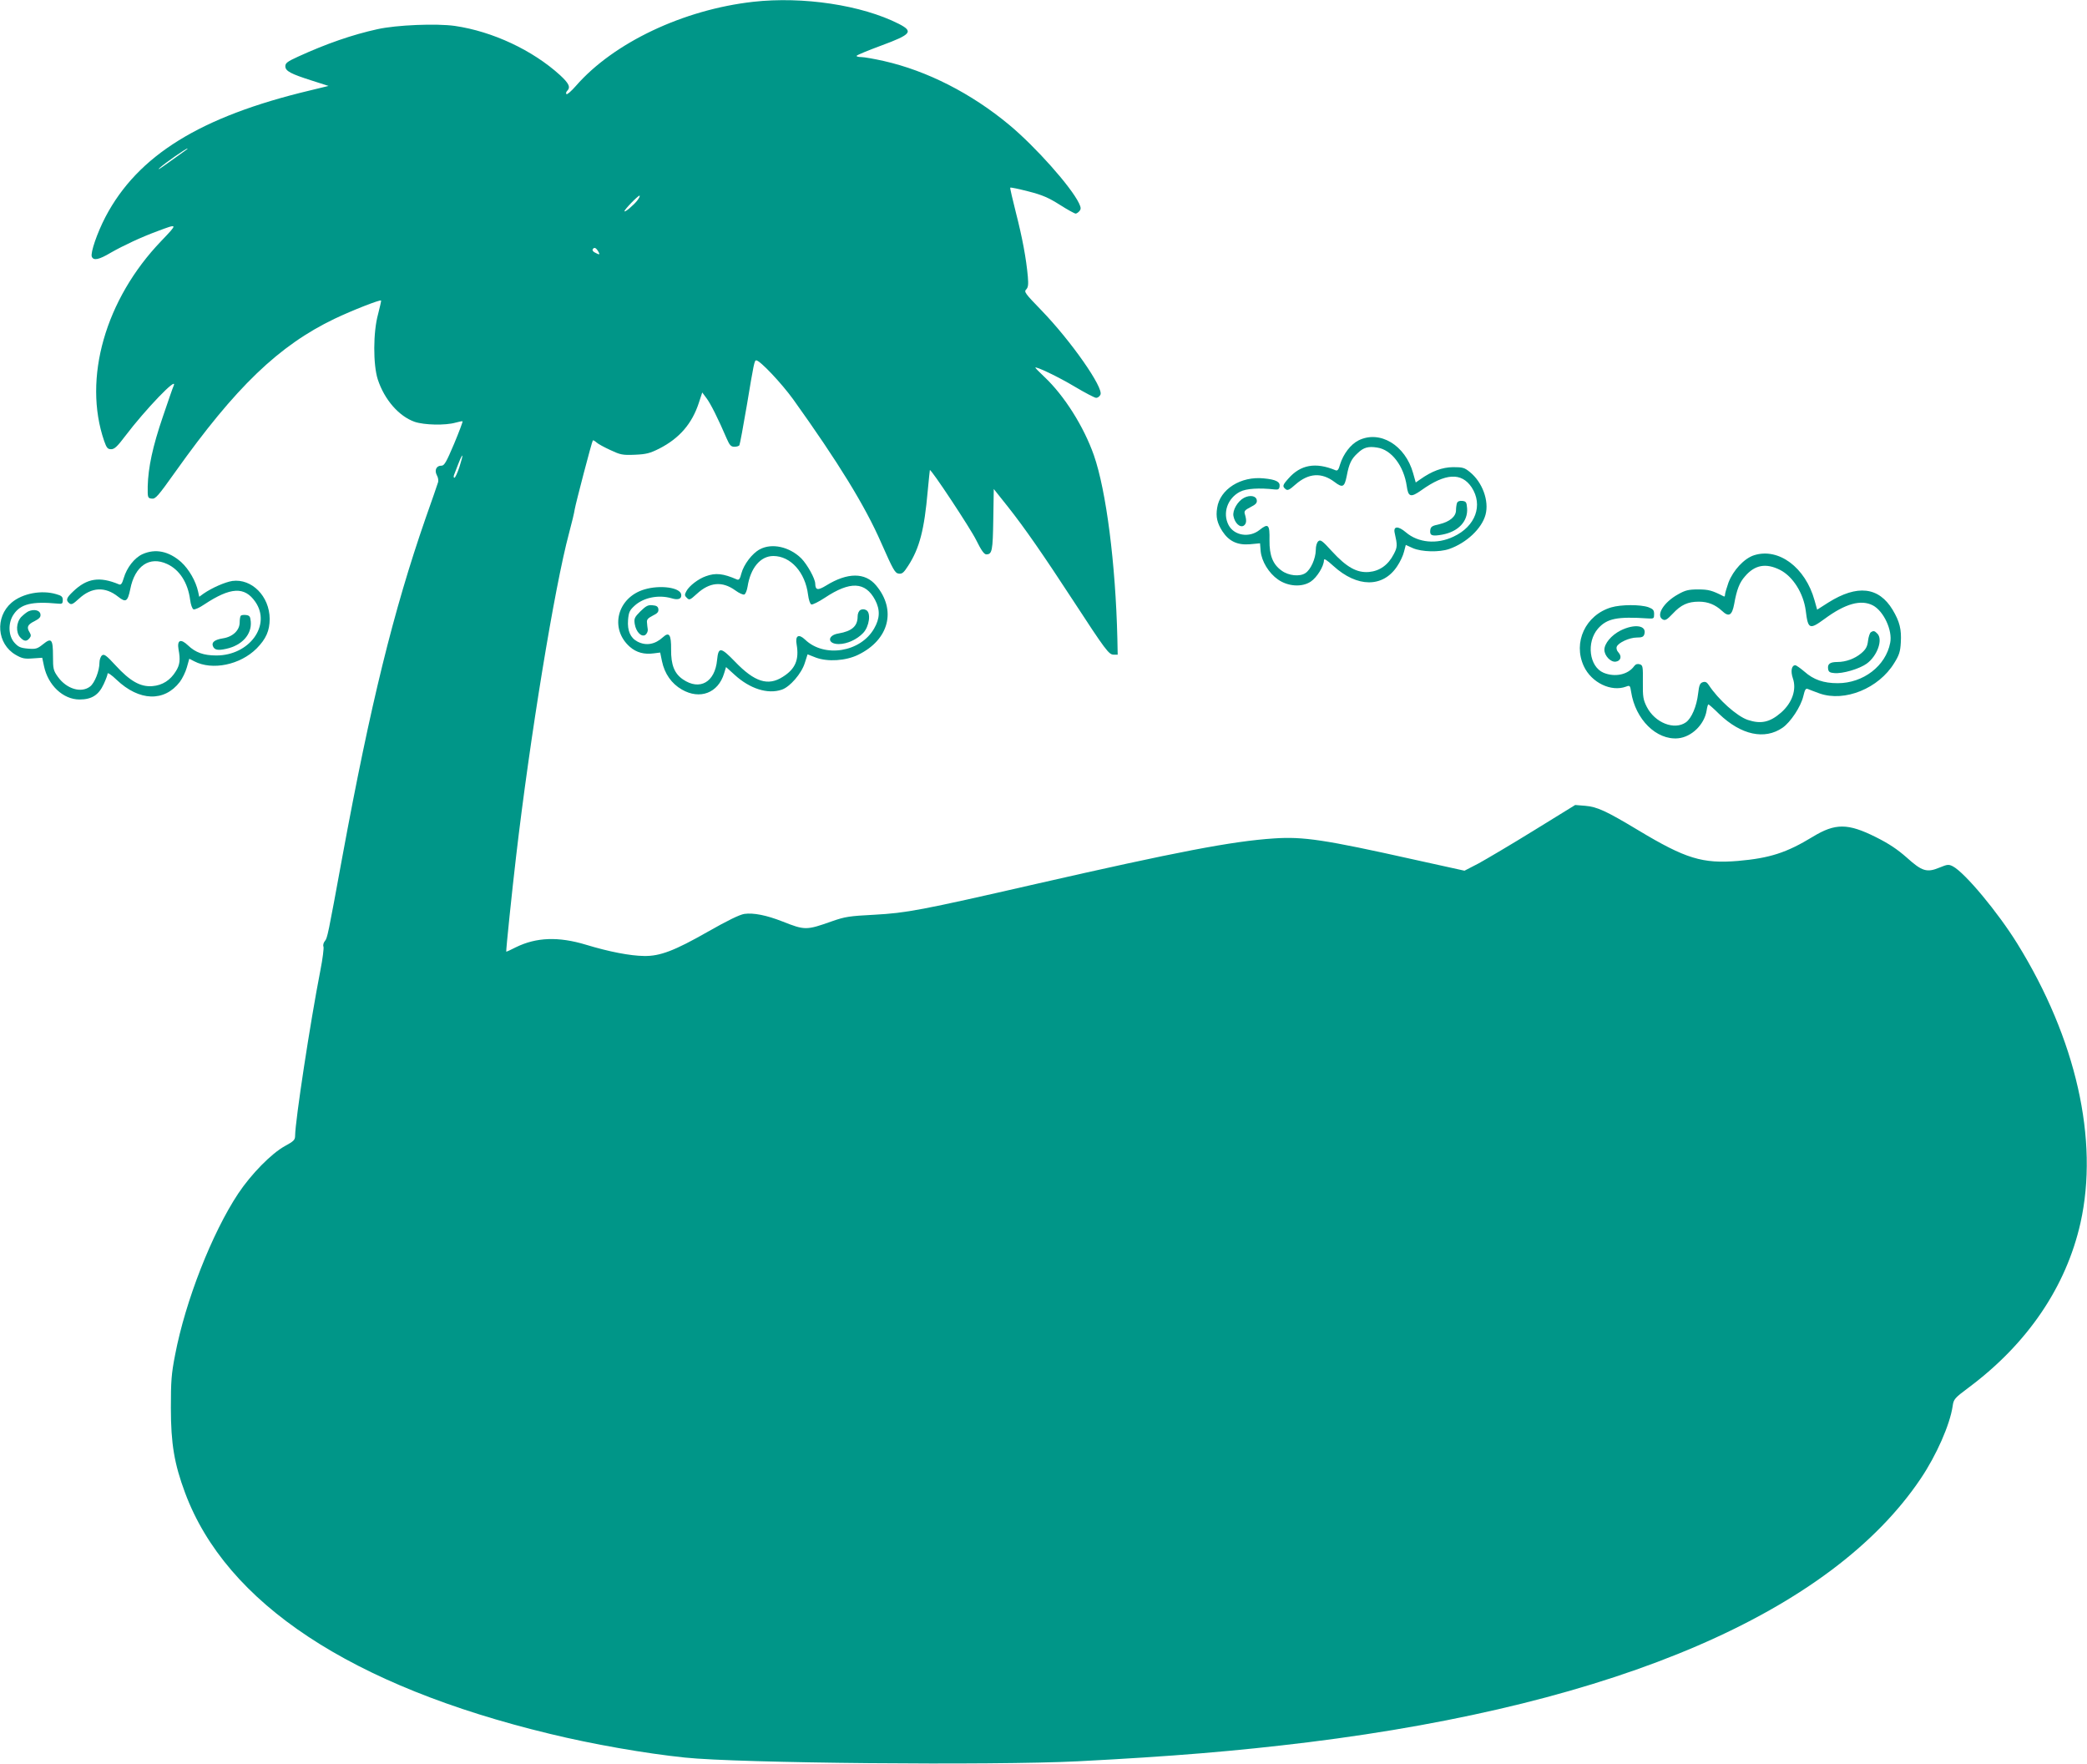 <?xml version="1.0" standalone="no"?>
<!DOCTYPE svg PUBLIC "-//W3C//DTD SVG 20010904//EN"
 "http://www.w3.org/TR/2001/REC-SVG-20010904/DTD/svg10.dtd">
<svg version="1.0" xmlns="http://www.w3.org/2000/svg"
 width="1280pt" height="1082pt" viewBox="0 0 1280 1082"
 preserveAspectRatio="xMidYMid meet">
<g transform="translate(0,1082) scale(0.1,-0.1)"
fill="#009688" stroke="none">
<path d="M4620 10809 c-429 -48 -857 -251 -1088 -516 -28 -32 -54 -55 -58 -50
-4 4 -2 13 4 19 23 23 12 46 -43 97 -168 153 -413 268 -645 302 -113 16 -359
6 -475 -20 -155 -34 -313 -89 -486 -168 -66 -30 -79 -40 -79 -59 0 -30 33 -47
165 -89 l100 -32 -115 -28 c-671 -160 -1055 -398 -1253 -775 -51 -98 -93 -220
-84 -244 10 -26 44 -19 116 24 79 45 186 95 286 132 128 48 127 48 24 -60
-343 -357 -482 -844 -350 -1227 15 -42 21 -50 43 -50 20 0 38 17 87 82 121
160 324 372 296 307 -5 -10 -34 -95 -66 -189 -63 -184 -90 -312 -93 -427 -1
-71 0 -73 25 -76 23 -3 38 15 145 165 369 519 634 774 976 938 109 52 278 118
285 112 2 -2 -7 -39 -18 -83 -31 -111 -31 -311 -2 -401 41 -125 130 -226 226
-260 59 -20 188 -23 251 -5 22 6 41 10 43 8 2 -2 -21 -64 -52 -138 -47 -111
-60 -134 -77 -134 -31 1 -45 -27 -29 -58 8 -13 11 -33 8 -43 -3 -10 -37 -110
-77 -222 -197 -568 -337 -1136 -510 -2074 -89 -485 -92 -501 -108 -519 -8 -10
-12 -25 -8 -34 3 -9 -5 -74 -19 -145 -63 -323 -154 -921 -155 -1014 0 -26 -8
-34 -63 -64 -82 -45 -206 -171 -286 -291 -161 -243 -324 -659 -387 -989 -23
-117 -26 -162 -26 -326 0 -219 21 -343 87 -520 252 -678 1019 -1185 2239
-1479 259 -63 584 -120 826 -145 328 -35 1888 -49 2410 -23 580 30 967 62
1415 117 1899 236 3207 800 3756 1618 96 143 178 329 195 443 6 43 11 49 98
114 362 270 598 619 686 1010 114 509 -27 1130 -387 1712 -120 194 -322 436
-396 475 -26 13 -33 12 -82 -8 -77 -32 -107 -23 -201 62 -58 51 -109 85 -189
125 -172 86 -249 86 -387 2 -161 -98 -264 -131 -458 -148 -218 -18 -321 13
-612 188 -198 119 -253 144 -325 150 l-62 5 -253 -156 c-139 -86 -292 -176
-339 -202 l-87 -45 -313 69 c-547 122 -676 141 -855 129 -258 -17 -595 -82
-1459 -279 -712 -163 -795 -178 -992 -189 -154 -8 -180 -12 -260 -40 -158 -56
-166 -56 -305 -1 -97 38 -177 54 -233 46 -30 -5 -102 -40 -225 -110 -202 -115
-292 -150 -390 -148 -85 1 -215 26 -356 69 -169 51 -304 46 -429 -15 -33 -17
-60 -29 -60 -28 -3 4 36 377 60 582 85 730 236 1654 325 1985 17 63 33 130 35
147 6 36 105 415 111 422 2 2 12 -3 22 -12 9 -9 48 -30 85 -47 62 -29 74 -32
150 -29 71 3 93 9 151 38 123 63 200 152 242 280 l21 64 26 -35 c24 -31 71
-124 125 -250 17 -39 26 -48 46 -48 14 0 28 4 31 10 3 5 24 117 46 247 42 253
46 273 57 273 23 0 154 -139 226 -238 277 -387 442 -655 541 -882 73 -165 84
-185 107 -188 21 -3 31 6 58 48 70 108 99 222 120 460 7 69 12 126 13 127 8 7
249 -358 284 -429 31 -63 49 -88 62 -88 36 0 40 22 43 214 l3 187 86 -108
c103 -130 218 -296 402 -578 197 -302 218 -330 247 -330 l25 0 -2 100 c-11
457 -68 905 -144 1123 -62 176 -181 365 -303 480 -31 29 -56 55 -56 57 0 11
141 -56 241 -116 64 -38 123 -69 132 -69 9 0 21 8 26 19 22 41 -180 330 -362
518 -100 103 -108 114 -93 128 12 13 14 29 10 78 -10 112 -34 240 -73 392 -21
83 -37 152 -35 154 3 3 53 -8 112 -23 86 -22 124 -39 192 -82 47 -30 91 -54
97 -54 6 0 16 7 23 15 11 13 10 22 -2 48 -49 102 -267 347 -428 481 -232 193
-504 332 -770 392 -58 13 -120 24 -138 24 -18 0 -31 4 -28 8 3 5 71 33 152 63
184 68 198 86 106 133 -227 115 -587 169 -892 135z m-3490 -917 c-13 -9 -61
-43 -105 -75 -44 -32 -64 -44 -45 -26 36 32 161 119 170 118 3 0 -6 -8 -20
-17z m2779 -301 c-21 -28 -79 -77 -79 -66 0 10 82 95 92 95 5 0 -1 -13 -13
-29z m-241 -311 c14 -23 10 -25 -19 -9 -11 5 -17 14 -14 20 9 14 19 11 33 -11z
m-850 -1323 c-12 -37 -26 -67 -31 -67 -5 0 -6 8 -2 18 4 9 16 41 27 70 29 73
32 60 6 -21z"/>
<path d="M8332 8119 c-48 -24 -93 -83 -113 -147 -9 -33 -16 -41 -28 -36 -122
51 -215 34 -289 -51 -36 -40 -38 -48 -17 -65 12 -10 23 -5 61 29 80 70 160 75
239 15 50 -38 61 -32 75 38 14 74 28 104 67 139 36 35 65 43 120 34 87 -13
163 -112 181 -237 9 -66 24 -71 89 -25 148 106 247 111 309 18 71 -109 24
-239 -111 -302 -102 -49 -217 -38 -292 26 -48 41 -79 39 -69 -4 17 -75 17 -87
-6 -130 -34 -66 -86 -103 -152 -109 -74 -6 -137 29 -227 127 -58 64 -70 73
-83 62 -10 -8 -16 -30 -16 -55 -1 -52 -31 -120 -64 -141 -34 -23 -103 -16
-145 15 -54 38 -76 93 -75 187 2 97 -7 106 -62 62 -62 -49 -155 -34 -189 31
-38 73 -7 164 70 204 38 20 118 25 215 14 19 -2 26 2 28 19 4 28 -22 42 -96
49 -141 15 -270 -66 -287 -181 -9 -55 0 -93 32 -143 40 -61 91 -86 168 -80
l63 6 4 -49 c6 -62 50 -134 106 -173 61 -43 147 -49 201 -13 38 25 81 95 81
131 0 13 15 4 58 -35 146 -133 304 -134 391 -2 18 26 37 67 42 89 l11 42 44
-20 c54 -23 161 -26 222 -5 106 37 200 125 223 210 23 85 -19 200 -96 262 -33
27 -44 30 -103 30 -67 -1 -130 -24 -203 -76 l-26 -18 -16 57 c-48 172 -204
266 -335 201z"/>
<path d="M7630 7767 c-39 -20 -72 -77 -65 -112 8 -43 40 -73 63 -59 17 12 19
31 7 71 -6 18 0 25 35 43 32 16 41 26 38 43 -4 26 -41 33 -78 14z"/>
<path d="M8936 7735 c-3 -9 -6 -29 -6 -44 0 -39 -39 -71 -102 -86 -46 -10 -53
-15 -56 -37 -4 -33 12 -38 73 -27 99 18 159 82 153 162 -3 37 -6 42 -29 45
-17 2 -29 -3 -33 -13z"/>
<path d="M4660 7451 c-46 -24 -98 -92 -113 -148 -8 -33 -15 -42 -27 -37 -85
37 -131 42 -191 20 -46 -16 -102 -59 -119 -91 -12 -22 -12 -28 3 -42 15 -15
19 -13 61 25 78 72 156 79 236 21 23 -17 48 -28 55 -25 7 2 16 24 20 48 18
115 79 188 158 188 106 0 196 -100 213 -238 4 -30 12 -56 20 -59 7 -3 45 16
83 41 155 103 248 99 308 -13 32 -61 30 -114 -6 -176 -83 -145 -305 -181 -423
-68 -40 38 -62 25 -52 -30 16 -93 -8 -150 -85 -198 -90 -58 -173 -32 -293 93
-88 91 -102 92 -110 10 -13 -136 -106 -189 -209 -119 -53 36 -74 89 -73 184 1
91 -12 110 -50 75 -49 -45 -104 -54 -156 -27 -44 23 -63 67 -58 133 4 48 10
60 41 88 54 49 145 68 225 45 42 -13 64 -4 60 23 -6 43 -129 60 -226 31 -167
-50 -215 -241 -89 -352 40 -35 88 -48 147 -40 l39 5 11 -53 c16 -77 59 -138
122 -174 111 -64 223 -21 259 99 l12 39 53 -48 c93 -85 202 -120 288 -91 50
16 122 99 142 164 l17 53 51 -20 c73 -27 183 -20 259 17 190 92 237 275 110
426 -67 80 -175 80 -306 -1 -51 -31 -66 -29 -67 11 0 31 -49 118 -85 155 -73
72 -181 96 -255 56z"/>
<path d="M873 7421 c-49 -23 -95 -82 -114 -146 -10 -34 -17 -44 -29 -39 -119
50 -197 38 -282 -44 -41 -39 -46 -53 -23 -72 13 -10 22 -6 59 28 78 72 161 76
241 12 47 -37 58 -30 74 47 28 143 118 204 226 154 76 -35 127 -114 141 -219
4 -31 13 -56 21 -59 7 -3 37 10 66 30 162 107 247 111 313 16 99 -143 -36
-329 -239 -329 -78 0 -128 18 -174 62 -45 43 -68 33 -58 -25 12 -63 8 -95 -16
-133 -34 -56 -83 -87 -144 -92 -73 -6 -137 30 -226 127 -58 63 -71 72 -84 61
-8 -7 -15 -27 -15 -44 0 -50 -29 -124 -57 -146 -55 -43 -145 -15 -198 59 -28
39 -30 50 -30 126 0 105 -9 116 -61 74 -35 -28 -44 -31 -93 -27 -45 4 -59 10
-83 37 -37 42 -40 120 -5 172 43 65 113 82 272 67 26 -3 30 0 30 22 0 20 -7
27 -40 36 -90 27 -207 5 -274 -52 -103 -89 -90 -253 25 -320 38 -22 54 -26
104 -22 l59 4 11 -52 c25 -117 117 -204 218 -204 74 0 117 27 148 94 13 28 24
57 24 65 0 8 25 -9 55 -38 139 -132 293 -137 388 -13 15 20 35 60 43 89 l15
53 31 -16 c110 -57 281 -22 382 79 58 59 80 109 80 182 -1 138 -110 248 -229
232 -45 -7 -125 -42 -177 -78 l-26 -19 -7 32 c-14 64 -56 137 -104 181 -76 67
-158 84 -238 48z"/>
<path d="M10759 7415 c-61 -19 -129 -92 -158 -168 -11 -32 -21 -65 -21 -73 0
-9 -3 -14 -7 -12 -72 37 -94 43 -158 43 -59 0 -79 -5 -123 -30 -89 -49 -138
-130 -94 -154 15 -8 26 -2 61 35 51 55 93 74 161 74 55 0 100 -18 142 -57 41
-39 61 -28 74 42 16 90 33 133 67 171 60 70 128 82 214 39 79 -40 144 -143
158 -250 14 -115 23 -118 115 -51 127 94 224 121 297 83 66 -35 121 -153 106
-229 -27 -142 -165 -248 -322 -248 -86 0 -148 21 -204 71 -25 21 -50 39 -56
39 -23 0 -30 -36 -15 -80 24 -69 -4 -150 -72 -210 -69 -60 -124 -72 -205 -45
-67 23 -180 124 -239 214 -12 18 -21 22 -37 17 -17 -6 -22 -18 -28 -69 -9 -79
-40 -152 -75 -177 -71 -50 -190 -3 -240 95 -22 44 -25 61 -24 152 1 95 0 103
-19 109 -14 4 -25 1 -34 -11 -38 -53 -118 -70 -188 -41 -88 37 -107 187 -34
271 55 62 117 75 309 62 33 -2 35 0 35 27 0 24 -6 31 -35 42 -49 17 -167 17
-228 -1 -158 -47 -236 -215 -168 -361 47 -101 168 -159 259 -125 23 9 25 7 31
-32 26 -169 155 -297 288 -285 83 8 161 84 175 170 3 21 8 38 11 38 3 0 33
-26 66 -59 135 -129 279 -160 389 -84 49 34 112 129 127 193 10 42 15 50 29
44 9 -4 41 -16 71 -27 154 -54 363 31 458 187 30 48 37 70 40 125 5 81 -7 129
-50 201 -85 141 -217 156 -394 45 l-69 -44 -16 57 c-56 202 -220 324 -370 277z"/>
<path d="M3928 7071 c-37 -37 -40 -45 -35 -78 8 -49 41 -82 65 -67 9 7 16 21
15 33 -2 11 -4 31 -5 44 -2 17 6 26 35 41 29 14 37 23 35 40 -2 16 -11 22 -36
24 -27 3 -40 -4 -74 -37z"/>
<path d="M5277 7079 c-10 -6 -17 -22 -17 -40 0 -59 -35 -90 -117 -104 -70 -11
-70 -65 1 -65 51 0 112 28 150 68 38 40 49 124 19 140 -12 7 -25 7 -36 1z"/>
<path d="M175 7071 c-11 -5 -31 -21 -45 -35 -31 -34 -34 -94 -6 -125 23 -25
39 -27 57 -5 10 12 10 20 1 35 -20 32 -14 48 29 69 31 16 40 26 37 43 -3 24
-38 33 -73 18z"/>
<path d="M1477 7044 c-4 -4 -7 -23 -7 -41 0 -49 -43 -89 -103 -98 -50 -8 -71
-24 -61 -48 9 -23 30 -28 82 -16 96 21 157 88 150 167 -3 31 -7 37 -28 40 -14
2 -29 0 -33 -4z"/>
<path d="M9939 6953 c-57 -29 -99 -80 -99 -118 0 -36 38 -77 69 -73 31 4 40
32 17 57 -10 10 -14 25 -10 35 10 25 78 56 123 56 31 0 41 4 46 20 17 55 -60
66 -146 23z"/>
<path d="M11474 6942 c-6 -4 -14 -27 -17 -52 -4 -35 -13 -52 -41 -76 -39 -33
-94 -54 -147 -54 -45 0 -61 -12 -57 -41 2 -19 10 -25 38 -27 50 -5 153 25 199
58 65 47 101 149 65 184 -17 18 -24 19 -40 8z"/>
</g>
</svg>
